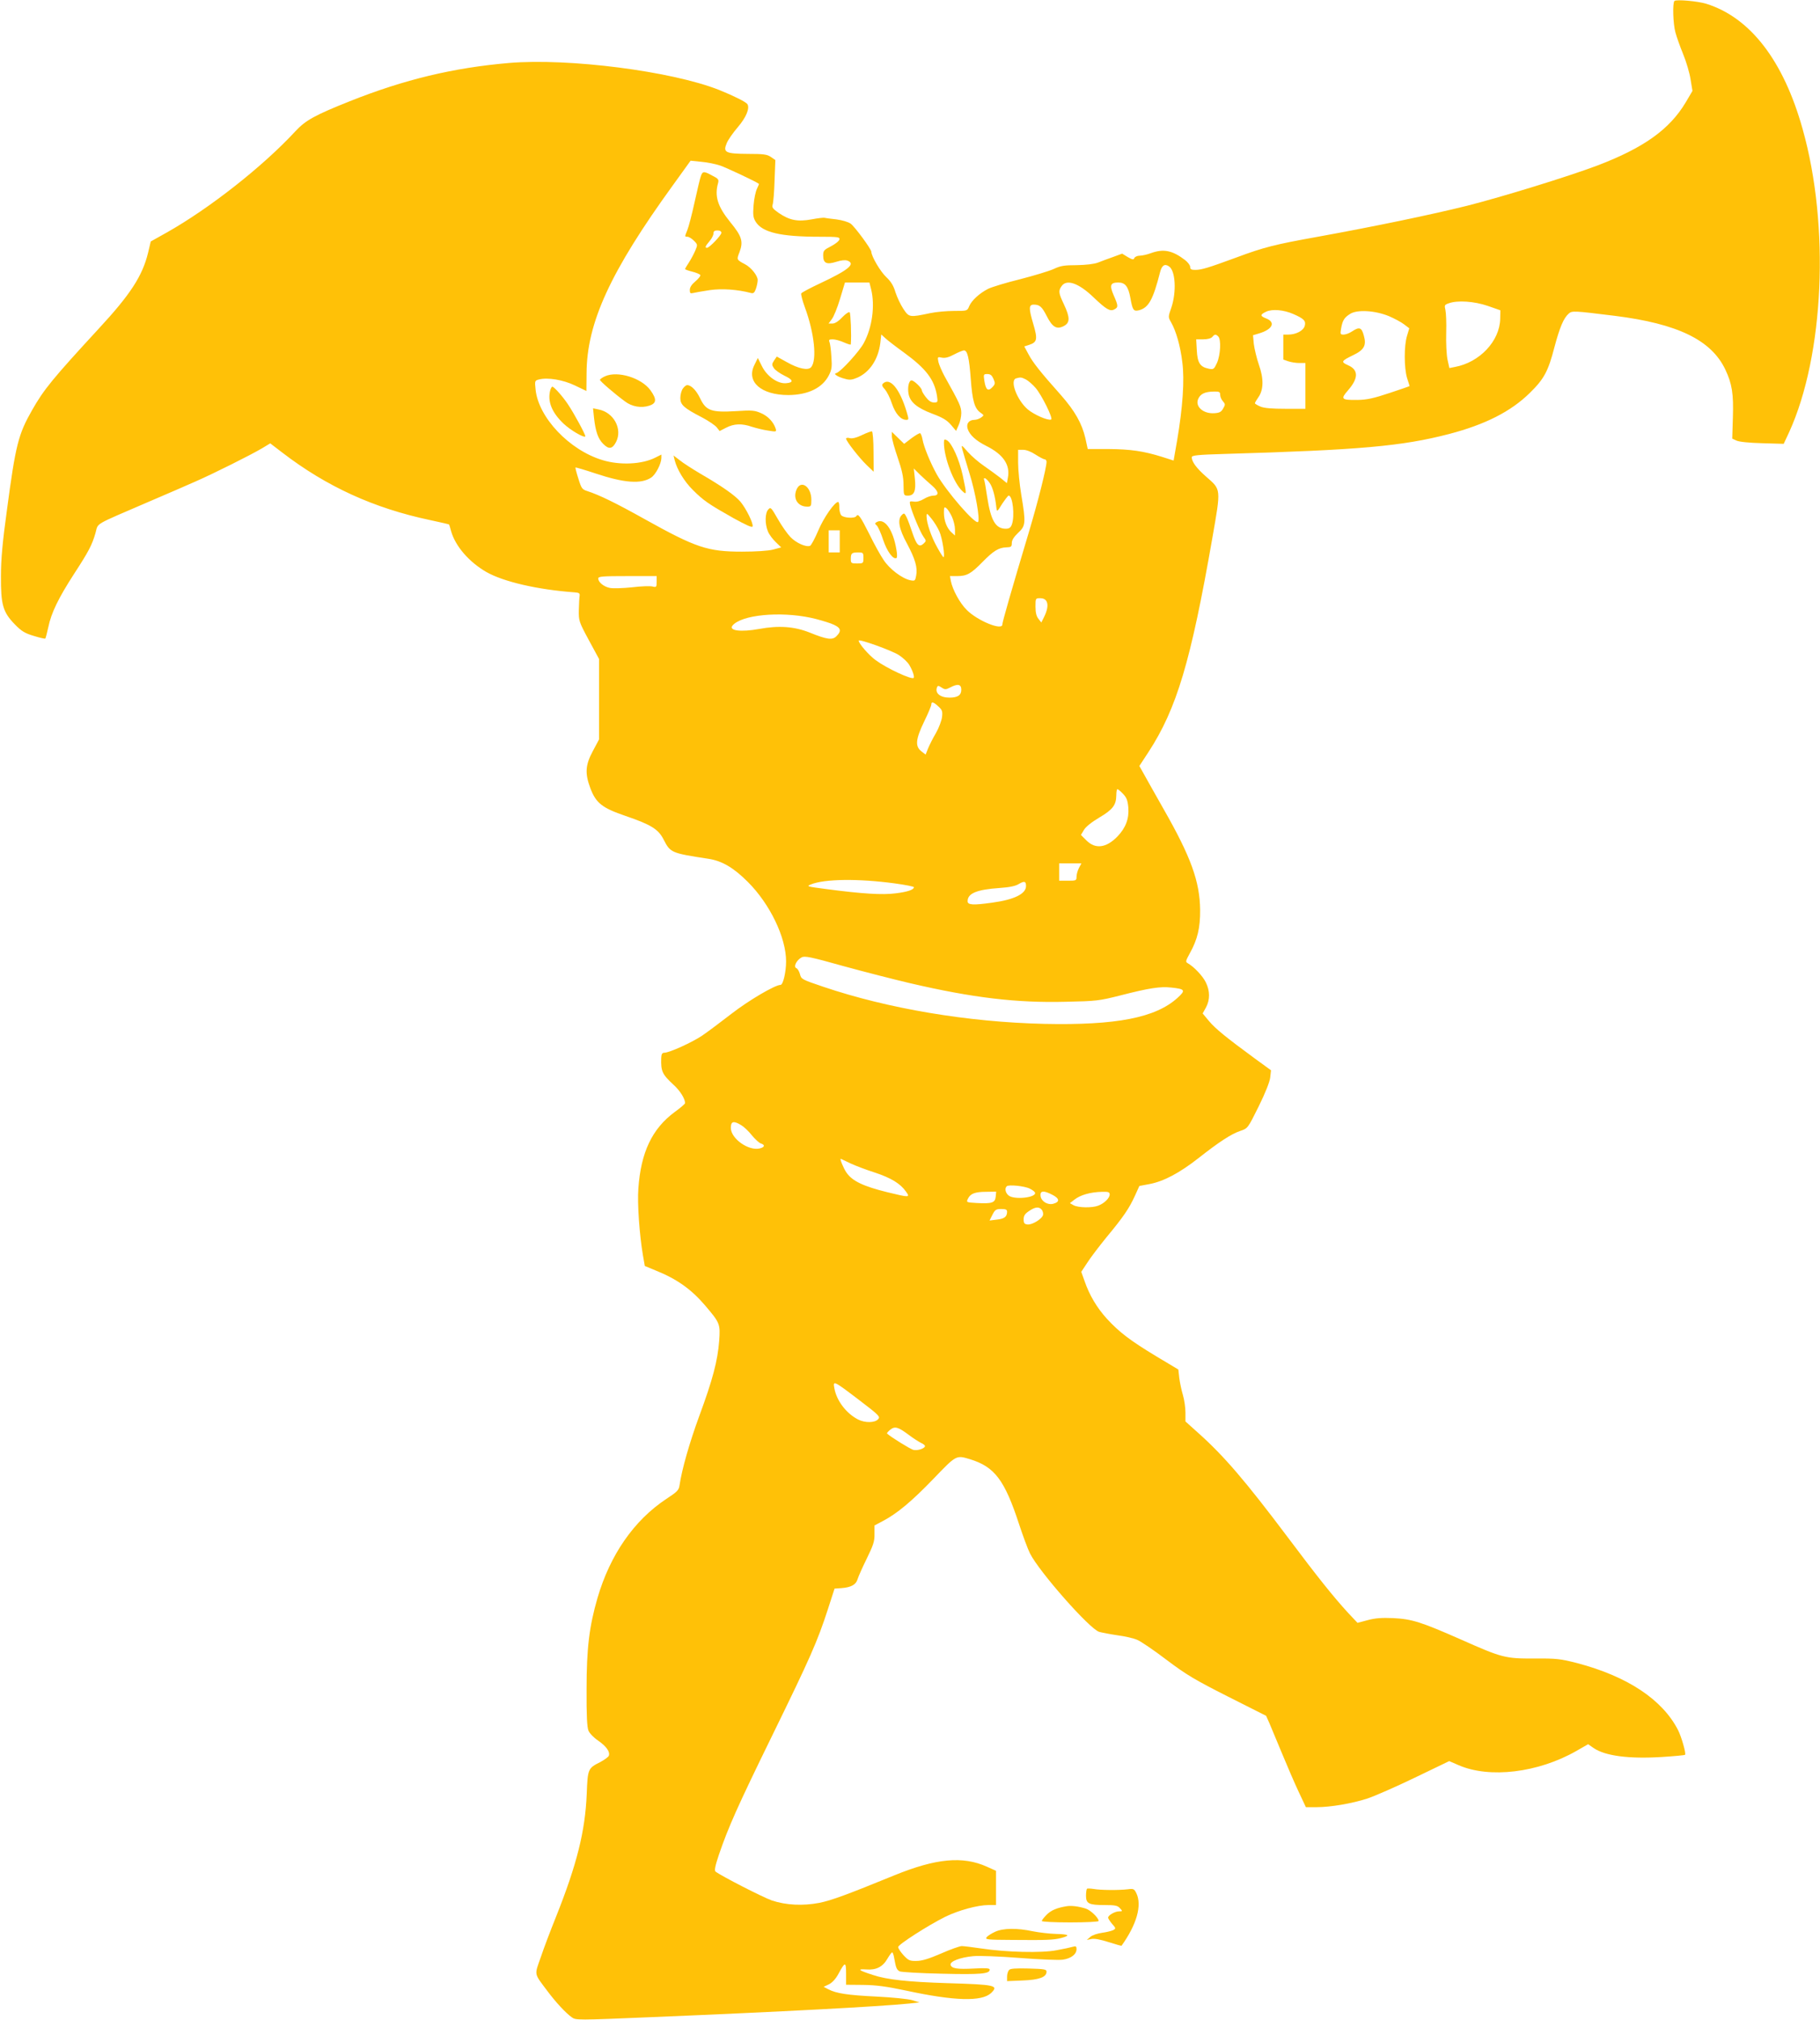 <?xml version="1.0" standalone="no"?>
<!DOCTYPE svg PUBLIC "-//W3C//DTD SVG 20010904//EN"
 "http://www.w3.org/TR/2001/REC-SVG-20010904/DTD/svg10.dtd">
<svg version="1.0" xmlns="http://www.w3.org/2000/svg"
 width="1153pt" height="1280pt" viewBox="0 0 1153 1280"
 preserveAspectRatio="xMidYMid meet">
<g transform="translate(0,1280) scale(0.1,-0.1)"
fill="#ffc107" stroke="none">
<path d="M10608 12794 c-13 -12 -9 -145 6 -199 7 -27 29 -89 49 -138 20 -48
41 -120 47 -160 l12 -73 -43 -73 c-102 -171 -266 -288 -560 -400 -186 -70
-601 -198 -826 -255 -234 -58 -581 -130 -944 -196 -273 -49 -341 -66 -518
-132 -174 -64 -219 -78 -258 -78 -26 0 -33 4 -33 19 0 10 -15 30 -32 43 -81
62 -137 73 -217 44 -24 -9 -56 -16 -71 -16 -15 0 -30 -7 -34 -15 -4 -12 -11
-11 -41 6 l-36 22 -57 -21 c-31 -11 -75 -27 -97 -36 -25 -9 -75 -15 -134 -16
-78 0 -103 -4 -145 -24 -28 -13 -124 -42 -213 -65 -90 -22 -181 -50 -203 -61
-55 -28 -105 -74 -120 -110 -12 -30 -13 -30 -96 -30 -45 0 -113 -6 -151 -14
-132 -28 -134 -27 -170 27 -18 27 -40 74 -50 105 -12 41 -28 68 -59 97 -37 35
-93 130 -94 160 -1 18 -104 158 -131 178 -16 11 -53 22 -90 27 -35 4 -68 8
-74 10 -5 2 -43 -2 -84 -10 -88 -16 -139 -6 -208 41 -37 26 -44 35 -38 53 4
11 10 80 12 152 l5 130 -29 20 c-24 16 -46 19 -146 19 -141 1 -158 9 -133 68
8 20 39 65 70 101 53 62 77 120 61 146 -9 14 -85 52 -179 90 -300 119 -953
203 -1331 171 -352 -30 -664 -105 -1008 -242 -223 -89 -281 -121 -346 -191
-204 -221 -544 -489 -816 -642 l-100 -56 -17 -72 c-36 -147 -112 -264 -314
-482 -291 -316 -346 -383 -421 -515 -87 -153 -104 -219 -159 -632 -28 -203
-38 -312 -38 -419 -1 -181 12 -228 88 -306 42 -43 63 -56 120 -73 38 -12 71
-19 73 -17 2 2 11 35 19 72 18 90 65 186 162 336 95 146 115 185 137 261 19
67 -19 44 335 197 113 48 248 107 300 130 114 50 344 165 419 209 l53 32 77
-59 c280 -215 580 -352 935 -427 66 -14 121 -27 121 -28 1 -1 7 -20 13 -43 27
-95 114 -195 223 -258 109 -62 325 -112 559 -129 29 -2 34 -6 32 -22 -2 -11
-4 -51 -5 -90 -1 -68 0 -73 63 -190 l65 -120 0 -255 0 -255 -40 -75 c-47 -88
-50 -140 -15 -234 36 -95 75 -125 224 -176 161 -55 207 -84 240 -149 43 -84
48 -86 283 -122 87 -13 160 -56 251 -147 140 -140 242 -352 242 -503 0 -68
-19 -149 -35 -149 -35 0 -203 -99 -311 -183 -67 -52 -150 -114 -185 -138 -64
-43 -208 -109 -241 -109 -13 0 -18 -9 -19 -32 -3 -86 6 -104 78 -171 41 -37
73 -88 73 -116 0 -5 -29 -30 -65 -56 -144 -106 -215 -256 -231 -486 -7 -96 7
-291 29 -422 l12 -68 70 -29 c132 -53 224 -118 311 -220 95 -112 98 -117 90
-227 -10 -125 -40 -242 -127 -477 -62 -170 -109 -335 -124 -436 -4 -31 -15
-42 -84 -87 -205 -136 -356 -354 -436 -628 -52 -180 -69 -318 -69 -575 -1
-169 3 -243 12 -265 7 -17 34 -45 61 -63 52 -36 77 -71 68 -96 -3 -8 -28 -26
-54 -40 -78 -39 -80 -43 -86 -202 -10 -237 -62 -446 -196 -782 -33 -82 -76
-195 -95 -252 -41 -117 -45 -99 42 -215 53 -71 116 -139 154 -166 27 -19 31
-19 510 1 823 34 1440 67 1628 86 l65 7 -45 14 c-25 8 -126 18 -225 23 -186 9
-256 20 -307 46 l-30 16 34 16 c21 11 43 35 59 65 43 80 49 80 49 1 l0 -69
108 -1 c82 -1 145 -9 272 -36 306 -66 478 -71 538 -16 51 49 29 54 -273 63
-254 8 -385 22 -475 52 -93 30 -103 39 -41 35 62 -5 104 17 133 68 13 22 26
40 30 40 4 0 10 -17 13 -37 11 -61 15 -72 34 -83 10 -5 130 -12 267 -15 247
-6 304 -1 304 26 0 9 -26 11 -97 7 -109 -6 -146 0 -151 24 -4 21 60 46 142 54
38 4 162 -1 294 -11 128 -10 249 -15 276 -11 52 8 86 34 86 67 0 17 -4 20 -22
15 -13 -4 -59 -14 -103 -22 -95 -19 -322 -13 -479 11 -55 8 -110 15 -123 15
-13 0 -72 -21 -131 -47 -76 -33 -121 -47 -155 -47 -44 -1 -52 3 -83 36 -19 21
-34 44 -34 52 0 16 192 139 299 192 84 41 205 74 273 74 l48 0 0 109 0 108
-58 26 c-153 69 -322 53 -587 -55 -301 -123 -396 -158 -474 -174 -104 -20
-211 -15 -301 15 -55 19 -319 154 -357 183 -8 7 -3 34 21 106 61 178 117 304
341 762 236 483 283 588 350 795 l42 130 44 3 c62 5 92 22 102 57 5 17 31 75
58 130 41 84 50 109 49 155 l0 55 53 28 c91 48 182 124 320 267 146 152 144
151 231 125 157 -48 220 -131 312 -412 24 -73 55 -157 69 -185 58 -116 377
-478 438 -497 18 -5 70 -15 117 -22 47 -6 103 -19 125 -29 22 -9 106 -66 186
-127 126 -95 179 -126 388 -232 l242 -122 21 -47 c11 -26 47 -112 80 -192 33
-80 80 -189 105 -242 l46 -98 66 0 c90 0 225 23 324 55 45 15 180 74 300 132
l218 105 60 -26 c196 -85 503 -48 745 90 l75 43 36 -25 c73 -49 221 -69 431
-56 78 5 145 11 147 14 8 7 -23 115 -44 156 -99 194 -321 341 -640 425 -106
27 -129 30 -270 29 -185 -1 -206 5 -465 120 -254 112 -311 130 -430 136 -73 3
-114 0 -162 -13 l-64 -17 -63 67 c-93 102 -192 226 -375 470 -272 362 -408
521 -573 668 l-79 71 0 56 c0 31 -7 81 -16 111 -9 30 -19 78 -23 108 l-6 54
-137 82 c-166 100 -237 154 -315 239 -64 70 -112 151 -143 242 l-20 56 37 56
c20 32 75 104 122 162 109 131 145 185 181 264 l28 62 64 12 c90 17 190 70
310 164 131 103 207 153 266 173 47 16 47 16 116 155 42 85 70 156 73 183 l5
46 -103 75 c-180 132 -249 188 -290 237 l-40 48 21 38 c26 48 26 105 -1 159
-19 40 -75 99 -114 121 -16 9 -14 14 13 64 48 86 66 160 65 274 -2 180 -58
335 -232 640 -59 105 -118 208 -130 231 l-23 41 57 87 c180 276 269 576 405
1355 56 321 57 307 -40 392 -60 53 -90 93 -90 122 0 12 36 16 208 21 859 25
1124 49 1421 126 230 60 393 143 512 260 91 89 117 137 157 292 33 123 57 182
90 211 21 19 33 18 292 -14 398 -50 611 -153 700 -340 43 -91 53 -154 48 -305
l-4 -133 26 -12 c15 -8 80 -15 163 -17 l137 -4 35 75 c221 486 258 1306 85
1919 -121 434 -332 707 -610 794 -54 17 -192 29 -202 18z m-6045 -1043 c40
-14 232 -104 245 -116 1 -1 -5 -15 -13 -32 -8 -17 -18 -63 -21 -104 -5 -63 -2
-79 14 -105 43 -67 158 -94 405 -94 117 0 128 -2 125 -17 -2 -10 -26 -29 -53
-43 -45 -23 -50 -28 -50 -59 0 -49 22 -59 82 -40 31 10 57 13 71 8 55 -20 9
-59 -170 -143 -64 -30 -119 -59 -122 -65 -3 -5 7 -45 23 -88 60 -163 78 -333
40 -379 -19 -23 -79 -11 -155 32 l-63 35 -17 -25 c-15 -23 -15 -28 -1 -49 8
-12 38 -33 66 -47 58 -27 61 -44 10 -48 -52 -4 -120 43 -152 108 l-26 52 -21
-43 c-55 -107 41 -192 215 -192 124 1 215 45 256 125 18 35 21 54 16 117 -2
42 -8 84 -12 94 -6 14 -2 17 21 17 16 0 48 -9 72 -20 23 -10 42 -16 42 -12 5
57 -1 197 -7 203 -5 5 -26 -9 -47 -31 -24 -26 -47 -40 -63 -40 l-24 0 20 27
c12 14 36 73 53 130 l31 103 78 0 77 0 11 -44 c25 -102 7 -241 -47 -340 -27
-51 -143 -179 -172 -189 -13 -5 -13 -7 0 -16 8 -6 32 -16 53 -21 30 -9 45 -7
80 8 78 35 131 116 144 219 l6 54 26 -24 c14 -13 67 -54 117 -90 141 -103 193
-171 210 -275 6 -40 5 -42 -19 -42 -18 0 -34 11 -51 33 -15 19 -26 38 -26 44
0 15 -50 63 -65 63 -17 0 -27 -44 -19 -86 10 -52 53 -88 150 -125 65 -24 93
-41 118 -70 l33 -39 16 36 c9 19 17 54 17 77 -1 41 -7 56 -108 237 -16 30 -33
70 -37 87 -6 32 -6 33 22 27 20 -4 44 2 77 20 27 14 55 26 63 26 22 0 33 -47
43 -181 10 -137 24 -187 61 -213 24 -17 24 -17 5 -31 -11 -8 -30 -15 -42 -15
-36 0 -55 -25 -43 -59 13 -38 53 -74 117 -106 108 -54 153 -120 137 -202 l-6
-34 -42 34 c-23 18 -70 52 -103 75 -34 23 -80 63 -103 89 -40 46 -42 46 -35
18 4 -16 25 -86 46 -155 38 -121 68 -293 54 -307 -17 -18 -201 194 -261 301
-41 74 -82 173 -91 223 -3 18 -10 35 -14 38 -4 3 -29 -12 -55 -31 l-47 -36
-39 38 -39 38 0 -28 c0 -16 17 -77 37 -135 27 -79 37 -123 37 -173 1 -67 1
-68 28 -68 40 0 52 30 44 107 l-7 65 39 -39 c22 -21 56 -52 76 -69 43 -37 47
-64 10 -64 -15 0 -42 -9 -61 -21 -21 -13 -45 -20 -63 -17 -27 4 -29 2 -24 -21
11 -46 64 -173 84 -201 19 -27 19 -27 0 -45 -28 -25 -44 -8 -71 73 -12 37 -28
80 -36 96 -13 26 -16 27 -30 13 -29 -28 -18 -88 33 -181 52 -98 68 -152 58
-203 -6 -33 -8 -35 -38 -29 -51 11 -130 70 -168 128 -20 29 -61 103 -91 165
-57 113 -71 132 -82 113 -10 -16 -81 -12 -96 6 -7 9 -12 31 -12 50 1 19 -3 34
-7 34 -22 0 -91 -98 -126 -181 -21 -50 -45 -94 -52 -97 -26 -10 -88 18 -124
55 -20 21 -57 73 -81 116 -42 73 -45 76 -60 59 -21 -23 -22 -91 -2 -139 8 -20
31 -50 50 -68 l34 -33 -52 -14 c-32 -8 -108 -13 -197 -13 -216 0 -291 25 -614
205 -186 104 -289 154 -366 179 -32 10 -37 17 -56 79 -12 37 -20 69 -18 70 1
2 59 -15 128 -38 180 -60 287 -68 351 -26 29 19 64 87 65 124 l0 22 -38 -19
c-84 -43 -224 -50 -335 -16 -210 63 -406 270 -424 447 -6 56 -5 57 22 64 55
14 152 -2 227 -38 l73 -35 1 111 c1 321 151 646 548 1194 l111 154 68 -7 c37
-3 91 -14 120 -24z m2843 -639 c41 -27 48 -161 15 -260 -21 -60 -21 -61 -2
-94 31 -54 59 -150 71 -252 15 -112 3 -287 -33 -498 l-22 -126 -72 23 c-118
37 -201 49 -340 50 l-132 0 -15 69 c-22 94 -67 173 -155 273 -132 148 -178
207 -205 258 l-27 50 31 10 c51 17 55 35 25 136 -28 95 -28 119 4 119 37 0 52
-13 82 -72 36 -71 63 -87 108 -64 40 21 41 53 1 138 -34 72 -36 85 -14 116 32
45 109 18 203 -73 80 -76 104 -90 131 -75 25 13 25 22 -5 90 -27 63 -21 80 30
80 43 0 63 -25 76 -97 14 -78 20 -87 54 -79 62 16 90 67 135 244 11 41 29 53
56 34z m2019 -250 l80 -28 -1 -54 c-3 -141 -130 -276 -287 -305 l-35 -7 -12
55 c-6 30 -10 106 -8 169 2 62 -1 127 -5 144 -7 29 -6 33 20 42 56 21 163 13
248 -16z m-1233 -51 c69 -30 82 -44 74 -75 -8 -31 -55 -56 -106 -56 l-30 0 0
-79 0 -79 31 -11 c18 -6 49 -11 70 -11 l39 0 0 -145 0 -145 -125 0 c-87 0
-136 4 -160 14 -19 8 -35 18 -35 21 0 4 10 21 22 38 33 47 35 117 3 207 -14
41 -28 100 -32 131 l-5 55 40 12 c85 26 105 71 42 95 -38 15 -38 24 3 43 39
17 109 11 169 -15z m607 -14 c35 -15 78 -38 96 -52 l33 -25 -14 -47 c-20 -63
-19 -205 0 -268 9 -27 16 -51 16 -51 0 -1 -57 -21 -127 -44 -102 -34 -143 -43
-203 -44 -103 -1 -109 5 -60 61 67 77 67 130 0 159 -47 21 -43 27 33 64 69 33
85 62 67 124 -14 52 -28 57 -75 26 -16 -11 -40 -20 -53 -20 -21 0 -22 3 -16
38 9 52 20 70 57 93 45 29 158 22 246 -14z m-1081 -129 c19 -19 14 -117 -8
-167 -19 -41 -22 -43 -53 -37 -54 11 -71 37 -75 116 l-4 70 45 0 c27 0 49 6
57 15 15 18 22 19 38 3z m-1424 -269 c12 -28 11 -33 -8 -53 -27 -28 -41 -16
-50 42 -6 40 -5 42 19 42 20 0 29 -8 39 -31z m205 -3 c15 -8 43 -32 61 -53 38
-43 114 -196 99 -201 -21 -8 -109 31 -149 65 -68 59 -115 185 -72 196 29 8 32
7 61 -7z m1231 -98 c0 -12 8 -30 17 -40 16 -18 16 -22 2 -46 -12 -22 -23 -28
-56 -30 -70 -5 -124 43 -102 91 14 32 43 45 97 46 37 1 42 -2 42 -21z m-1170
-378 c25 -16 51 -30 58 -30 6 0 12 -7 12 -16 0 -37 -54 -251 -110 -439 -114
-381 -170 -576 -170 -592 0 -40 -156 23 -225 92 -44 43 -90 128 -101 183 l-6
32 46 0 c61 0 88 15 161 90 69 70 101 90 150 92 31 1 35 4 35 28 0 18 13 38
40 64 48 44 50 62 20 241 -11 66 -20 157 -20 203 l0 82 33 0 c19 0 50 -12 77
-30z m-291 -179 c20 -27 36 -88 43 -156 4 -30 4 -30 37 23 19 28 37 52 41 52
26 0 40 -131 20 -184 -7 -19 -17 -26 -38 -26 -65 0 -95 52 -118 201 -8 56 -17
106 -20 111 -3 4 -1 8 5 8 5 0 19 -13 30 -29z m-238 -216 c10 -22 19 -58 19
-79 l0 -39 -21 19 c-30 26 -49 75 -49 125 0 37 2 40 17 28 9 -8 24 -32 34 -54z
m-80 -92 c18 -39 38 -163 26 -163 -3 0 -21 28 -40 63 -37 65 -67 154 -67 195
0 23 2 22 31 -14 18 -22 40 -58 50 -81z m-631 -63 l0 -70 -35 0 -35 0 0 70 0
70 35 0 35 0 0 -70z m150 -105 c0 -34 -1 -35 -40 -35 -37 0 -40 2 -40 28 0 37
6 42 47 42 31 0 33 -2 33 -35z m-1310 -151 c0 -34 -2 -36 -26 -30 -14 4 -73 2
-130 -5 -58 -6 -121 -8 -140 -4 -38 7 -74 36 -74 60 0 13 27 15 185 15 l185 0
0 -36z m2470 -124 c12 -22 5 -59 -18 -104 l-15 -30 -18 23 c-13 16 -19 39 -19
77 0 53 0 54 30 54 19 0 33 -7 40 -20z m-1494 -104 c39 -8 96 -25 127 -36 63
-24 73 -44 36 -81 -26 -26 -60 -21 -169 23 -98 39 -196 46 -321 23 -115 -21
-195 -11 -168 22 56 67 297 91 495 49z m558 -236 c25 -16 55 -44 66 -62 21
-35 35 -76 28 -83 -12 -13 -171 61 -240 112 -43 31 -108 106 -108 124 0 13
206 -61 254 -91z m325 -206 c49 26 71 21 71 -14 0 -35 -23 -50 -75 -50 -58 0
-93 28 -79 65 5 12 9 12 29 -1 21 -14 27 -14 54 0z m-74 -120 c24 -22 27 -31
23 -67 -3 -23 -20 -69 -39 -102 -19 -32 -41 -76 -50 -98 l-15 -38 -27 21 c-41
32 -36 77 18 189 25 51 45 99 45 107 0 21 14 17 45 -12z m1170 -554 c22 -23
29 -41 33 -85 6 -71 -16 -130 -69 -185 -71 -73 -140 -81 -196 -25 l-35 35 19
32 c11 19 48 49 97 78 86 51 107 79 108 141 0 21 3 39 7 39 4 0 20 -13 36 -30z
m-280 -470 c-8 -16 -15 -40 -15 -55 0 -24 -3 -25 -55 -25 l-55 0 0 55 0 55 70
0 71 0 -16 -30z m-1167 -97 c67 -9 122 -20 122 -24 0 -16 -41 -30 -116 -39
-83 -11 -212 -3 -439 27 -122 16 -128 17 -99 29 87 36 303 38 532 7z m832 -17
c0 -49 -74 -86 -214 -105 -121 -17 -156 -15 -156 9 0 50 58 74 204 84 60 4
100 12 120 25 36 21 46 18 46 -13z m-736 -615 c398 -93 677 -126 988 -118 192
4 211 6 345 40 183 47 253 58 324 50 87 -9 92 -17 39 -65 -138 -126 -388 -175
-845 -165 -482 11 -988 96 -1399 235 -136 46 -140 48 -148 80 -5 18 -15 35
-23 38 -20 8 1 51 33 68 20 11 55 4 269 -56 135 -37 323 -85 417 -107z m-1068
-900 c17 -10 48 -39 68 -65 21 -25 46 -48 57 -51 27 -9 24 -23 -7 -31 -71 -18
-184 62 -184 130 0 42 17 47 66 17z m694 -243 c30 -14 99 -40 152 -57 103 -34
162 -70 197 -120 28 -39 24 -39 -116 -5 -154 38 -223 71 -260 124 -19 27 -46
93 -36 88 4 -2 33 -16 63 -30z m1134 -159 c16 -8 31 -19 33 -25 11 -32 -135
-48 -169 -17 -19 17 -24 44 -10 57 11 12 113 2 146 -15z m-216 -51 c-4 -39
-24 -45 -120 -40 -66 4 -67 4 -56 27 15 32 44 44 116 44 l63 1 -3 -32z m361
11 c44 -23 46 -45 3 -56 -36 -9 -76 16 -80 50 -4 34 20 36 77 6z m361 3 c0
-23 -35 -57 -73 -71 -39 -15 -127 -13 -156 3 l-23 13 27 21 c39 31 101 49 178
51 39 1 47 -2 47 -17z m-430 -97 c6 -8 10 -22 8 -32 -5 -25 -68 -64 -98 -61
-20 2 -25 8 -25 33 0 22 8 35 34 52 39 27 64 29 81 8z m-220 -12 c0 -32 -17
-45 -64 -50 l-47 -6 18 36 c16 32 23 37 56 37 29 0 37 -4 37 -17z m-935 -1195
c126 -96 133 -104 118 -120 -20 -23 -83 -24 -126 -2 -75 38 -137 119 -151 198
-10 51 -6 50 159 -76z m312 -219 c29 -22 64 -44 78 -51 14 -6 25 -15 25 -20 0
-15 -48 -31 -74 -24 -19 5 -141 80 -166 103 -3 3 6 13 19 24 30 24 50 19 118
-32z"/>
<path d="M4441 11687 c-5 -12 -23 -87 -40 -165 -17 -78 -38 -159 -46 -178 -18
-45 -18 -44 0 -44 9 0 27 -11 41 -25 24 -24 24 -26 9 -62 -9 -21 -27 -55 -40
-75 -14 -21 -25 -40 -25 -43 0 -2 20 -10 45 -16 25 -6 48 -16 51 -21 4 -5 -10
-23 -30 -40 -24 -20 -36 -38 -36 -55 0 -21 3 -24 23 -19 12 3 59 11 104 18 77
11 175 4 259 -18 17 -5 24 1 33 27 6 17 11 42 11 55 0 27 -41 79 -79 99 -56
30 -55 29 -36 78 25 67 15 100 -59 190 -80 99 -100 164 -77 247 6 22 2 28 -36
47 -53 29 -61 29 -72 0z m129 -362 c0 -16 -76 -95 -91 -95 -15 0 -11 10 16 42
14 16 25 38 25 49 0 14 7 19 25 19 16 0 25 -6 25 -15z"/>
<path d="M3833 10416 c-18 -8 -33 -19 -32 -23 0 -8 90 -86 158 -136 44 -34
104 -44 155 -27 46 15 47 41 7 97 -57 79 -208 125 -288 89z"/>
<path d="M5593 10369 c-8 -8 -4 -18 13 -36 12 -14 33 -54 44 -89 22 -65 56
-104 91 -104 17 0 17 3 3 50 -44 148 -107 223 -151 179z"/>
<path d="M4326 10338 c-9 -12 -16 -39 -16 -60 0 -43 22 -63 138 -123 40 -21
81 -49 92 -62 l19 -24 41 21 c50 26 100 28 163 6 26 -8 72 -20 102 -24 53 -9
55 -8 49 12 -13 41 -48 79 -92 98 -40 18 -58 20 -162 13 -154 -9 -187 3 -224
80 -24 51 -57 85 -83 85 -6 0 -19 -10 -27 -22z"/>
<path d="M3486 10328 c-19 -71 10 -142 85 -213 44 -41 127 -90 137 -80 5 5
-70 144 -111 205 -33 49 -87 110 -98 110 -4 0 -9 -10 -13 -22z"/>
<path d="M3763 10154 c10 -89 26 -134 58 -166 36 -37 59 -33 82 12 42 82 -15
188 -112 206 l-34 7 6 -59z"/>
<path d="M5462 10044 c-35 -17 -62 -24 -78 -20 -13 4 -24 2 -24 -3 0 -15 84
-123 131 -168 l44 -42 -1 126 c0 70 -5 128 -10 130 -5 1 -33 -9 -62 -23z"/>
<path d="M5980 9993 c1 -94 61 -252 116 -304 29 -27 29 -24 3 99 -22 101 -69
206 -101 223 -15 8 -18 6 -18 -18z"/>
<path d="M4274 9885 c15 -60 62 -137 116 -190 67 -67 101 -90 255 -177 84 -46
121 -63 123 -53 5 20 -42 114 -77 156 -33 39 -113 96 -256 179 -49 29 -108 67
-129 84 l-39 30 7 -29z"/>
<path d="M5046 9698 c-24 -57 8 -108 68 -108 24 0 26 3 26 44 0 83 -67 129
-94 64z"/>
<path d="M5552 9491 c-10 -6 -10 -10 2 -20 8 -7 27 -48 41 -92 25 -74 64 -127
85 -114 4 2 4 26 -1 52 -21 129 -77 206 -127 174z"/>
<path d="M6886 833 c-3 -4 -6 -23 -6 -44 0 -50 18 -59 118 -59 66 0 82 -3 97
-20 18 -19 17 -20 -6 -20 -26 0 -69 -25 -69 -40 0 -5 11 -22 25 -39 25 -28 25
-30 7 -40 -10 -5 -42 -13 -71 -17 -29 -4 -62 -15 -74 -26 l-22 -19 30 6 c20 4
59 -4 109 -20 43 -14 80 -24 81 -23 96 134 131 256 94 333 -13 27 -18 30 -54
25 -57 -7 -174 -6 -217 2 -20 3 -39 4 -42 1z"/>
<path d="M6760 723 c-64 -10 -101 -26 -129 -54 -17 -17 -31 -35 -31 -40 0 -5
77 -9 180 -9 103 0 180 4 180 9 0 20 -52 70 -83 79 -45 14 -88 19 -117 15z"/>
<path d="M6305 561 c-22 -10 -46 -25 -54 -34 -12 -16 0 -17 165 -18 217 -2
258 0 306 12 61 16 51 24 -31 26 -42 1 -109 9 -149 17 -98 21 -187 20 -237 -3z"/>
<path d="M6393 319 c-7 -7 -13 -26 -13 -42 l0 -29 98 4 c105 4 152 21 152 56
0 15 -14 17 -113 20 -80 2 -116 0 -124 -9z"/>
</g>
</svg>
